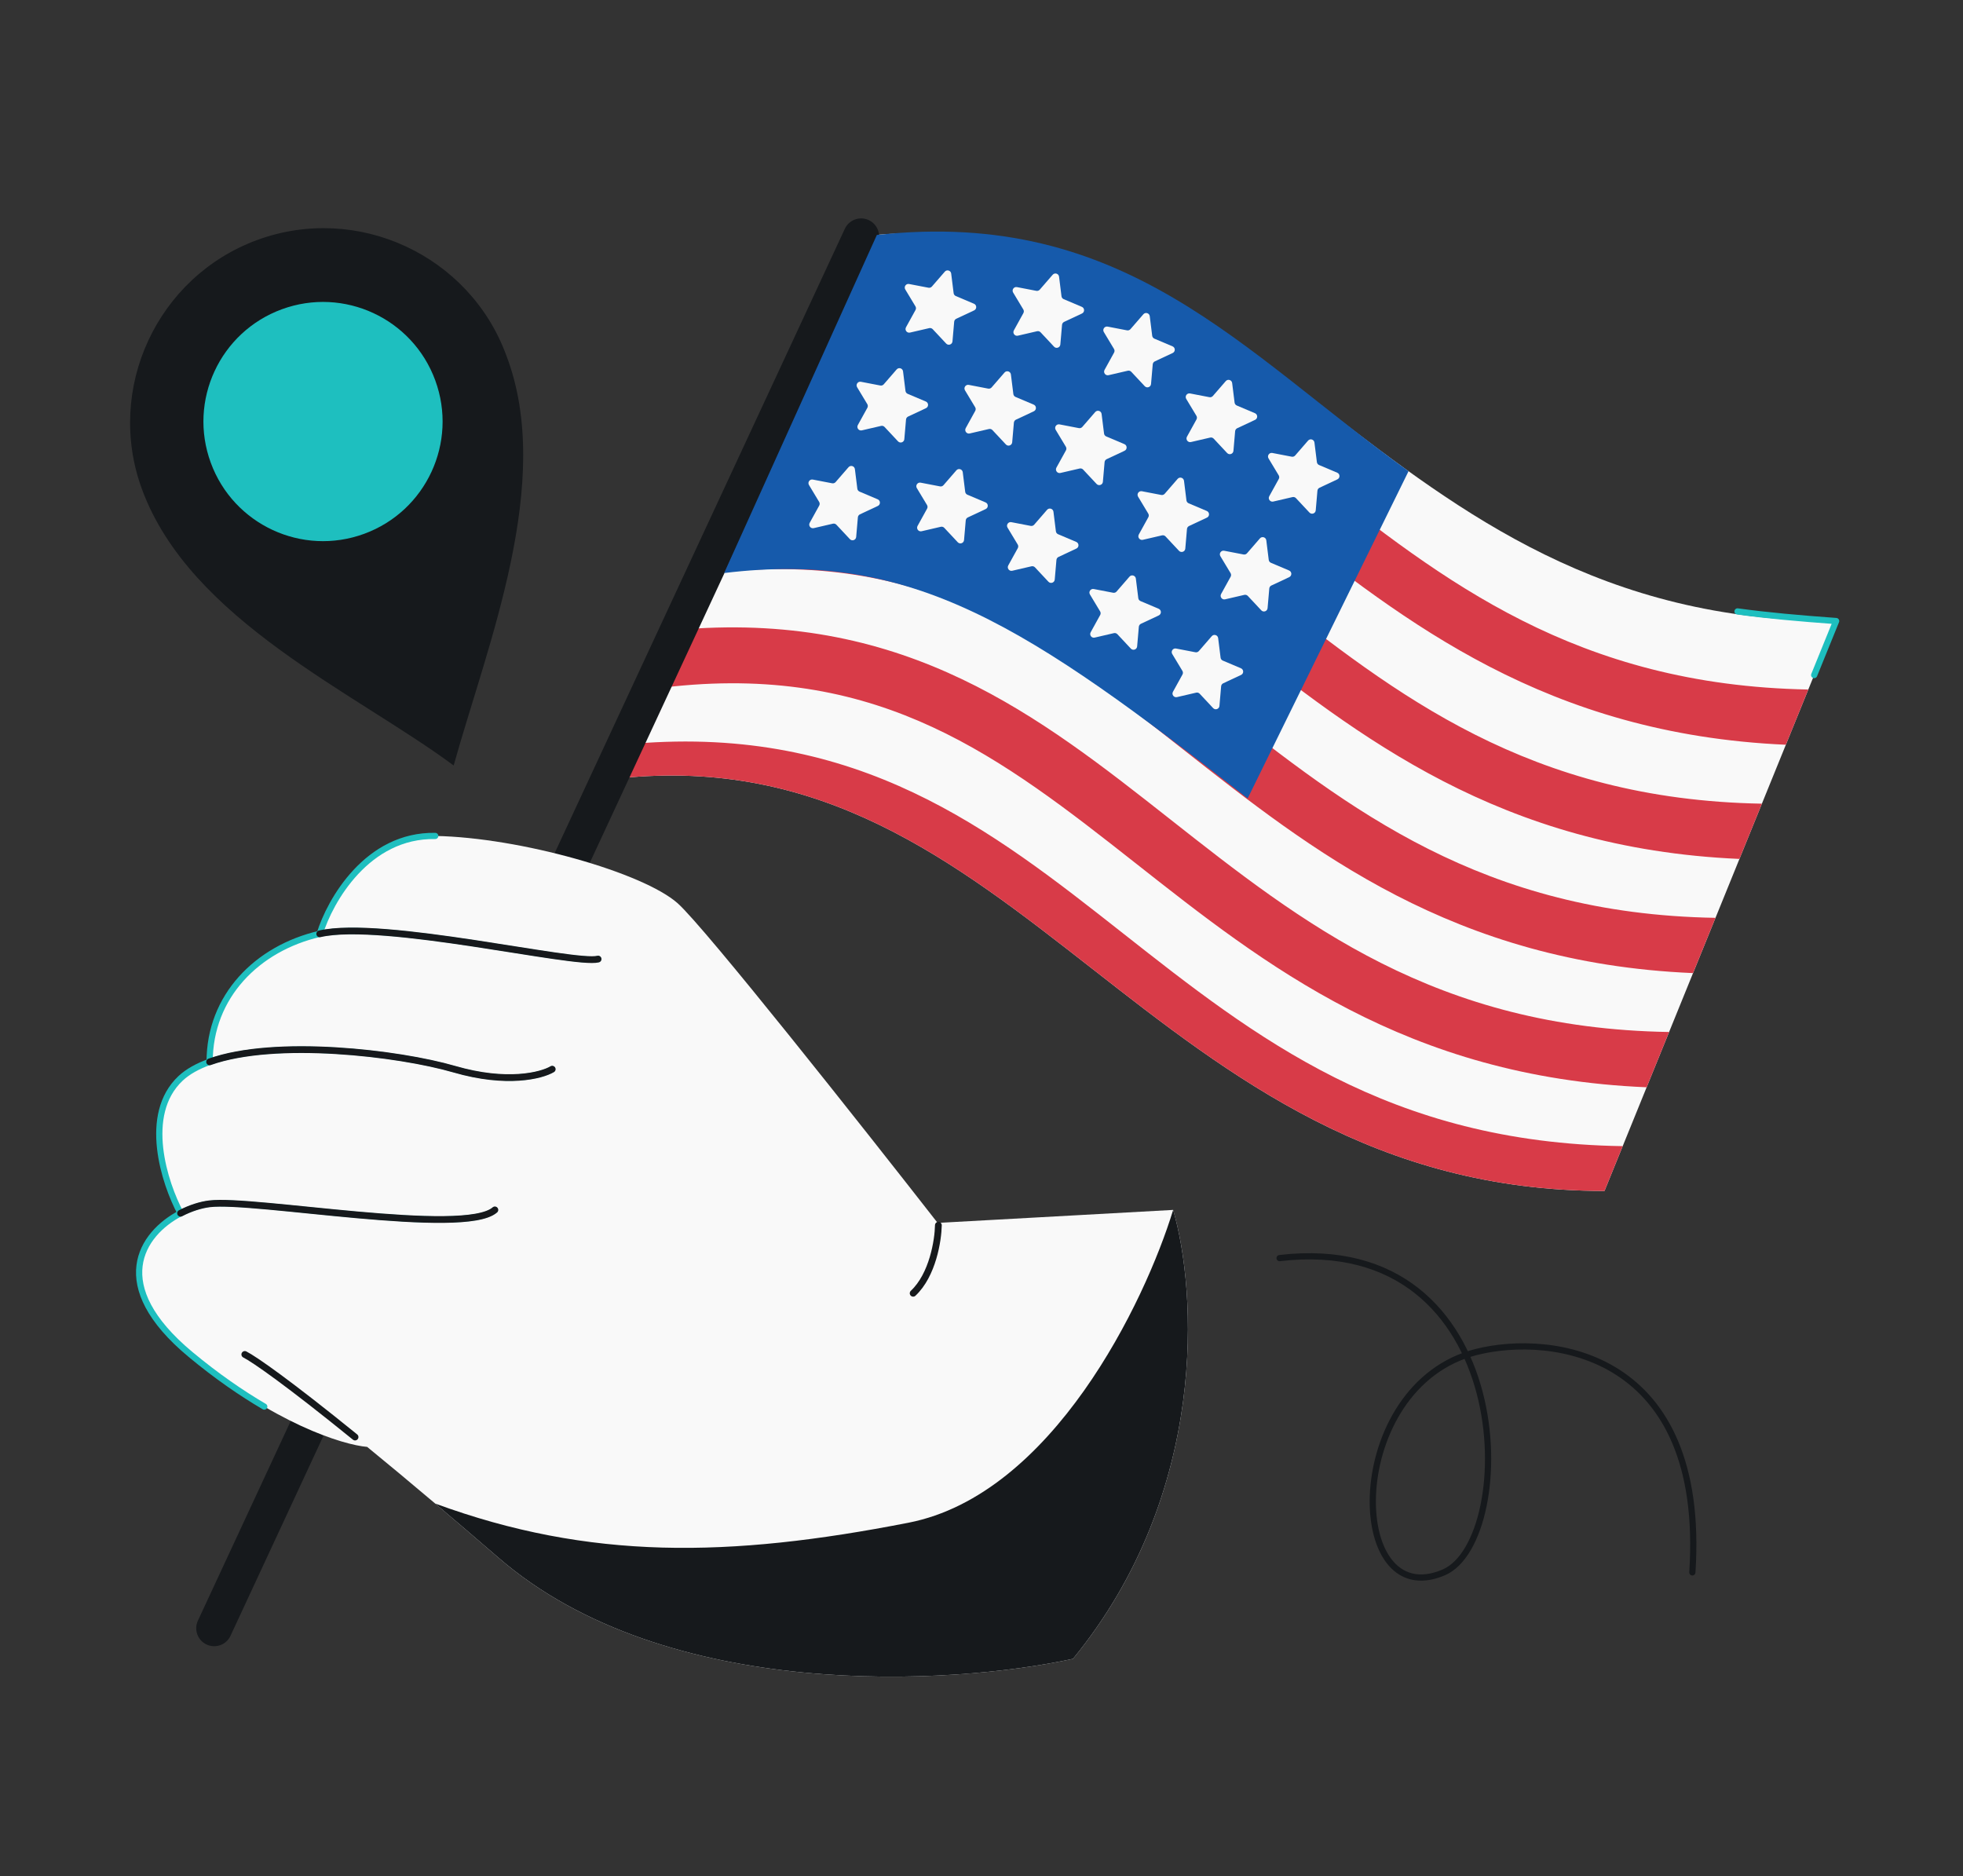 <svg width="632" height="604" viewBox="0 0 632 604" fill="none" xmlns="http://www.w3.org/2000/svg">
<rect x="0" y="0" width="632" height="604" fill="#333333" stroke="none"/>
<g clip-path="url(#clip0_865_229)">
<path d="M516.577 383.403L591.154 199.933C440.234 199.933 411.183 61.323 277.25 76.095L199.266 250.575C329.383 236.81 369.606 383.403 516.577 383.403Z" fill="#F9F9F9"/>
<path d="M584.085 217.325L591.154 199.933C579.175 199.05 569.151 198.18 559.407 196.835" stroke="#1EBFBF" stroke-width="2" stroke-linecap="round" stroke-linejoin="round"/>
<path d="M262.43 110.717C329.492 103.849 367.853 133.631 410.986 167.596C452.498 200.283 497.902 236.348 574.967 239.756L582.194 221.974C507.362 220.603 464.614 186.914 422.122 153.454C380.789 120.907 339.201 88.11 270.118 92.051L261.743 110.789L262.43 110.717ZM245.694 147.634L247.283 147.465C314.345 140.597 352.707 170.379 395.84 204.344C437.388 237.06 482.836 273.161 560.025 276.514L567.256 258.726C492.295 257.413 449.507 223.693 406.976 190.202C365.381 157.449 323.529 124.442 253.658 128.877L245.259 147.67L245.694 147.634ZM228.84 184.406C229.249 184.439 229.665 184.446 230.086 184.421L230.548 184.382L232.137 184.213C299.198 177.346 337.56 207.127 380.693 241.092C422.278 273.837 467.77 309.973 545.084 313.27L552.316 295.477C477.228 294.223 434.4 260.472 391.829 226.95C349.974 193.992 307.858 160.776 237.195 165.712L228.84 184.406ZM212.495 220.976C213.281 221.147 214.101 221.218 214.938 221.168L215.4 221.129L216.989 220.96C284.051 214.092 322.413 243.874 365.546 277.839C407.168 310.614 452.704 346.783 530.144 350.025L537.378 332.228C462.159 331.033 419.292 297.25 376.682 263.697C334.567 230.535 292.187 197.111 220.728 202.556L212.495 220.976ZM199.267 250.575C329.383 236.811 369.606 383.402 516.577 383.402L522.439 368.978C447.092 367.843 404.185 334.029 361.535 300.445C319.161 267.078 276.518 233.447 204.256 239.409L199.267 250.575Z" fill="#D83B48"/>
<path fill-rule="evenodd" clip-rule="evenodd" d="M279.684 70.851C276.787 69.504 273.346 70.761 271.999 73.658L63.715 521.741C62.368 524.638 63.625 528.079 66.522 529.426C69.419 530.773 72.86 529.516 74.207 526.618L282.492 78.536C283.838 75.638 282.581 72.198 279.684 70.851Z" fill="#16191C"/>
<path d="M233.147 184.475C294.119 177.086 330.783 201.575 401.691 257.038L453.491 151.696C399.925 113.272 362.396 66.809 282.308 75.642L233.147 184.475Z" fill="#165AAB"/>
<path d="M338.919 88.448C339.584 87.681 340.844 88.064 340.97 89.072L341.755 95.372C341.807 95.788 342.077 96.145 342.463 96.308L348.31 98.783C349.245 99.179 349.27 100.495 348.35 100.926L342.601 103.621C342.222 103.798 341.966 104.165 341.93 104.582L341.383 110.908C341.295 111.92 340.051 112.35 339.357 111.609L335.018 106.974C334.731 106.668 334.304 106.538 333.896 106.632L327.71 108.067C326.721 108.296 325.927 107.246 326.418 106.357L329.485 100.798C329.688 100.431 329.679 99.984 329.463 99.625L326.188 94.186C325.663 93.316 326.417 92.236 327.415 92.428L333.65 93.627C334.061 93.707 334.483 93.561 334.758 93.244L338.919 88.448Z" fill="#F9F9F9"/>
<path d="M323.417 119.926C324.082 119.159 325.342 119.542 325.468 120.55L326.254 126.851C326.306 127.266 326.575 127.623 326.961 127.786L332.808 130.261C333.743 130.657 333.768 131.974 332.849 132.405L327.099 135.099C326.72 135.277 326.464 135.643 326.428 136.061L325.881 142.386C325.794 143.398 324.549 143.829 323.855 143.087L319.516 138.452C319.23 138.146 318.802 138.016 318.394 138.111L312.209 139.545C311.219 139.775 310.425 138.724 310.916 137.835L313.984 132.276C314.186 131.909 314.178 131.462 313.962 131.103L310.686 125.664C310.162 124.794 310.916 123.714 311.913 123.906L318.148 125.106C318.559 125.185 318.982 125.039 319.256 124.723L323.417 119.926Z" fill="#F9F9F9"/>
<path d="M307.915 151.405C308.581 150.638 309.841 151.021 309.966 152.029L310.752 158.329C310.804 158.745 311.073 159.101 311.459 159.265L317.306 161.74C318.242 162.136 318.267 163.452 317.347 163.883L311.598 166.577C311.218 166.755 310.962 167.122 310.926 167.539L310.379 173.865C310.292 174.877 309.047 175.307 308.353 174.566L304.014 169.93C303.728 169.625 303.3 169.494 302.892 169.589L296.707 171.024C295.718 171.253 294.924 170.203 295.414 169.313L298.482 163.754C298.684 163.388 298.676 162.941 298.46 162.582L295.184 157.143C294.66 156.273 295.414 155.193 296.411 155.385L302.646 156.584C303.058 156.664 303.48 156.517 303.755 156.201L307.915 151.405Z" fill="#F9F9F9"/>
<path d="M304.191 87.448C304.856 86.681 306.116 87.064 306.242 88.072L307.027 94.372C307.079 94.788 307.349 95.145 307.735 95.308L313.582 97.783C314.517 98.179 314.542 99.495 313.622 99.926L307.873 102.621C307.494 102.798 307.238 103.165 307.202 103.582L306.655 109.908C306.567 110.92 305.323 111.35 304.629 110.609L300.29 105.974C300.003 105.668 299.576 105.538 299.168 105.632L292.982 107.067C291.993 107.296 291.199 106.246 291.69 105.357L294.757 99.797C294.96 99.431 294.951 98.984 294.735 98.625L291.459 93.186C290.935 92.316 291.689 91.236 292.687 91.428L298.922 92.627C299.333 92.707 299.755 92.561 300.03 92.244L304.191 87.448Z" fill="#F9F9F9"/>
<path d="M288.689 118.926C289.354 118.159 290.614 118.542 290.74 119.55L291.526 125.851C291.578 126.266 291.847 126.623 292.233 126.786L298.08 129.261C299.015 129.657 299.04 130.974 298.121 131.405L292.371 134.099C291.992 134.277 291.736 134.643 291.7 135.061L291.153 141.386C291.066 142.398 289.821 142.829 289.127 142.087L284.788 137.452C284.502 137.146 284.074 137.016 283.666 137.111L277.481 138.545C276.491 138.775 275.697 137.724 276.188 136.835L279.256 131.276C279.458 130.909 279.45 130.462 279.233 130.103L275.958 124.664C275.434 123.794 276.187 122.714 277.185 122.906L283.42 124.106C283.831 124.185 284.254 124.039 284.528 123.723L288.689 118.926Z" fill="#F9F9F9"/>
<path d="M273.187 150.405C273.852 149.638 275.112 150.021 275.238 151.029L276.024 157.329C276.076 157.745 276.345 158.101 276.731 158.265L282.578 160.74C283.513 161.136 283.538 162.452 282.619 162.883L276.869 165.577C276.49 165.755 276.234 166.122 276.198 166.539L275.651 172.865C275.564 173.877 274.319 174.307 273.625 173.566L269.286 168.93C269 168.625 268.572 168.495 268.164 168.589L261.979 170.024C260.989 170.253 260.195 169.203 260.686 168.313L263.754 162.754C263.956 162.388 263.948 161.941 263.732 161.582L260.456 156.143C259.932 155.273 260.686 154.193 261.683 154.385L267.918 155.584C268.329 155.664 268.752 155.517 269.026 155.201L273.187 150.405Z" fill="#F9F9F9"/>
<path d="M368.119 101.165C368.784 100.398 370.044 100.781 370.17 101.789L370.956 108.089C371.008 108.505 371.277 108.862 371.663 109.025L377.51 111.5C378.445 111.896 378.47 113.212 377.55 113.643L371.801 116.338C371.422 116.515 371.166 116.882 371.13 117.299L370.583 123.625C370.495 124.637 369.251 125.068 368.557 124.326L364.218 119.691C363.932 119.385 363.504 119.255 363.096 119.349L356.911 120.784C355.921 121.013 355.127 119.963 355.618 119.074L358.686 113.515C358.888 113.148 358.88 112.701 358.663 112.342L355.388 106.903C354.864 106.033 355.617 104.953 356.615 105.145L362.85 106.345C363.261 106.424 363.684 106.278 363.958 105.961L368.119 101.165Z" fill="#F9F9F9"/>
<path d="M352.617 132.643C353.283 131.876 354.543 132.259 354.668 133.267L355.454 139.568C355.506 139.984 355.775 140.34 356.161 140.503L362.008 142.978C362.944 143.374 362.969 144.691 362.049 145.122L356.299 147.816C355.92 147.994 355.664 148.36 355.628 148.778L355.081 155.103C354.994 156.115 353.749 156.546 353.055 155.804L348.716 151.169C348.43 150.863 348.002 150.733 347.594 150.828L341.409 152.262C340.419 152.492 339.625 151.441 340.116 150.552L343.184 144.993C343.386 144.626 343.378 144.179 343.162 143.82L339.886 138.381C339.362 137.511 340.116 136.431 341.113 136.623L347.348 137.823C347.759 137.902 348.182 137.756 348.456 137.44L352.617 132.643Z" fill="#F9F9F9"/>
<path d="M337.115 164.122C337.781 163.355 339.041 163.738 339.166 164.746L339.952 171.046C340.004 171.462 340.273 171.819 340.659 171.982L346.506 174.457C347.442 174.853 347.467 176.169 346.547 176.6L340.797 179.295C340.418 179.472 340.162 179.839 340.126 180.256L339.579 186.582C339.492 187.594 338.247 188.024 337.553 187.283L333.214 182.647C332.928 182.342 332.5 182.212 332.092 182.306L325.907 183.741C324.918 183.97 324.123 182.92 324.614 182.03L327.682 176.471C327.884 176.105 327.876 175.658 327.66 175.299L324.384 169.86C323.86 168.99 324.614 167.91 325.611 168.102L331.846 169.301C332.258 169.381 332.68 169.234 332.954 168.918L337.115 164.122Z" fill="#F9F9F9"/>
<path d="M394.648 122.685C395.314 121.917 396.574 122.301 396.699 123.309L397.485 129.609C397.537 130.025 397.806 130.381 398.192 130.545L404.039 133.02C404.975 133.416 405 134.732 404.08 135.163L398.33 137.857C397.951 138.035 397.695 138.402 397.659 138.819L397.112 145.145C397.025 146.157 395.78 146.587 395.086 145.846L390.747 141.21C390.461 140.904 390.033 140.774 389.625 140.869L383.44 142.304C382.45 142.533 381.656 141.483 382.147 140.593L385.215 135.034C385.417 134.667 385.409 134.221 385.193 133.862L381.917 128.423C381.393 127.553 382.147 126.473 383.144 126.665L389.379 127.864C389.791 127.943 390.213 127.797 390.487 127.481L394.648 122.685Z" fill="#F9F9F9"/>
<path d="M379.146 154.163C379.812 153.396 381.072 153.779 381.198 154.787L381.983 161.088C382.035 161.503 382.305 161.86 382.69 162.023L388.538 164.498C389.473 164.894 389.498 166.211 388.578 166.642L382.829 169.336C382.449 169.514 382.194 169.88 382.157 170.297L381.611 176.623C381.523 177.635 380.279 178.066 379.584 177.324L375.245 172.689C374.959 172.383 374.531 172.253 374.123 172.348L367.938 173.782C366.949 174.012 366.155 172.961 366.646 172.072L369.713 166.513C369.916 166.146 369.907 165.699 369.691 165.34L366.415 159.901C365.891 159.031 366.645 157.951 367.642 158.143L373.877 159.343C374.289 159.422 374.711 159.276 374.986 158.959L379.146 154.163Z" fill="#F9F9F9"/>
<path d="M363.644 185.642C364.31 184.874 365.57 185.258 365.696 186.265L366.481 192.566C366.533 192.982 366.803 193.338 367.188 193.502L373.036 195.976C373.971 196.372 373.996 197.689 373.076 198.12L367.327 200.814C366.947 200.992 366.692 201.359 366.656 201.776L366.109 208.102C366.021 209.114 364.777 209.544 364.082 208.803L359.743 204.167C359.457 203.861 359.03 203.731 358.621 203.826L352.436 205.261C351.447 205.49 350.653 204.44 351.144 203.55L354.211 197.991C354.414 197.624 354.405 197.177 354.189 196.819L350.913 191.38C350.389 190.509 351.143 189.43 352.141 189.621L358.375 190.821C358.787 190.9 359.209 190.754 359.484 190.438L363.644 185.642Z" fill="#F9F9F9"/>
<path d="M421.143 141.844C421.809 141.077 423.069 141.46 423.194 142.468L423.98 148.768C424.032 149.184 424.301 149.541 424.687 149.704L430.534 152.179C431.47 152.575 431.495 153.891 430.575 154.322L424.826 157.017C424.446 157.194 424.19 157.561 424.154 157.978L423.607 164.304C423.52 165.316 422.275 165.747 421.581 165.005L417.242 160.37C416.956 160.064 416.528 159.934 416.12 160.028L409.935 161.463C408.946 161.693 408.152 160.642 408.642 159.753L411.71 154.194C411.912 153.827 411.904 153.38 411.688 153.021L408.412 147.582C407.888 146.712 408.642 145.632 409.639 145.824L415.874 147.024C416.286 147.103 416.708 146.957 416.983 146.64L421.143 141.844Z" fill="#F9F9F9"/>
<path d="M405.641 173.322C406.307 172.555 407.567 172.938 407.693 173.946L408.478 180.247C408.53 180.663 408.8 181.019 409.186 181.182L415.033 183.657C415.968 184.053 415.993 185.37 415.073 185.801L409.324 188.495C408.944 188.673 408.689 189.039 408.653 189.457L408.106 195.782C408.018 196.794 406.774 197.225 406.08 196.483L401.741 191.848C401.454 191.542 401.027 191.412 400.618 191.507L394.433 192.941C393.444 193.171 392.65 192.12 393.141 191.231L396.208 185.672C396.411 185.305 396.402 184.858 396.186 184.499L392.91 179.06C392.386 178.19 393.14 177.11 394.138 177.302L400.373 178.502C400.784 178.581 401.206 178.435 401.481 178.119L405.641 173.322Z" fill="#F9F9F9"/>
<path d="M390.139 204.801C390.805 204.034 392.065 204.417 392.191 205.425L392.976 211.725C393.028 212.141 393.298 212.498 393.684 212.661L399.531 215.136C400.466 215.532 400.491 216.848 399.571 217.279L393.822 219.974C393.443 220.151 393.187 220.518 393.151 220.935L392.604 227.261C392.516 228.273 391.272 228.703 390.578 227.962L386.239 223.326C385.952 223.021 385.525 222.891 385.117 222.985L378.931 224.42C377.942 224.649 377.148 223.599 377.639 222.709L380.706 217.15C380.909 216.784 380.9 216.337 380.684 215.978L377.408 210.539C376.884 209.669 377.638 208.589 378.636 208.781L384.871 209.98C385.282 210.06 385.704 209.914 385.979 209.597L390.139 204.801Z" fill="#F9F9F9"/>
<path d="M160.557 501.527C214.327 548.01 306.225 542.56 345.453 534.025C389.375 480.453 385.255 415.357 377.705 389.506L301.876 393.692C277.666 362.671 227.031 298.659 218.168 290.781C207.089 280.933 167.451 269.607 140.123 269.115C118.26 268.721 106.229 289.96 102.947 300.629C82.758 305.306 67.494 320.769 67.494 341.843C63.698 343.198 60.501 344.948 58.139 347.16C45.73 358.781 52.968 380.95 58.139 390.581C45.415 397.213 34.565 413.792 61.339 436.038C88.126 458.295 110.415 465.151 118.211 465.797C124.622 471.039 131.902 477.09 140.123 484.043C146.379 489.335 153.18 495.149 160.557 501.527Z" fill="#F9F9F9"/>
<path d="M159.326 389.506C149.478 398.123 81.774 385.814 67.494 387.537C64.633 387.882 61.327 388.919 58.138 390.581M177.791 344.206C174.344 346.257 163.216 349.13 146.278 344.206C128.33 338.988 88.622 334.302 67.494 341.843M58.138 390.581C45.415 397.213 34.565 413.792 61.339 436.038C69.807 443.074 77.825 448.571 85.079 452.819M58.138 390.581C52.968 380.949 45.73 358.781 58.138 347.16C60.501 344.948 63.697 343.198 67.494 341.843M192.563 308.753C185.177 310.723 123.135 295.951 102.947 300.629M102.947 300.629C82.758 305.306 67.494 320.769 67.494 341.843M102.947 300.629C106.229 289.96 118.26 268.721 140.123 269.115" stroke="#1EBFBF" stroke-width="2" stroke-linecap="round" stroke-linejoin="round"/>
<path d="M160.557 501.528C214.327 548.01 306.225 542.561 345.453 534.026C389.375 480.453 385.255 415.358 377.705 389.507C368.596 419.297 338.806 481.142 292.52 490.203C234.663 501.528 189.855 502.29 140.123 484.044C146.379 489.336 153.18 495.15 160.557 501.528Z" fill="#16191C"/>
<path d="M78.815 436.038C81.938 437.626 92.665 445.071 114.314 462.628M159.322 389.506C149.474 398.123 81.769 385.813 67.49 387.537C64.628 387.882 61.322 388.919 58.134 390.581M177.787 344.206C174.34 346.257 163.212 349.13 146.273 344.206C128.325 338.988 88.617 334.302 67.49 341.843M192.559 308.753C185.173 310.723 123.131 295.951 102.942 300.628M302.117 394.43C302.035 399.272 300.296 410.433 293.993 416.342" stroke="#16191C" stroke-width="2.178" stroke-linecap="round"/>
<path d="M544.864 506.198C549.486 435.221 499.559 429.18 475.397 435.221C432.411 445.967 433.113 519.789 464.826 506.198C489.084 495.801 488.988 395.957 411.971 405.018" stroke="#16191C" stroke-width="2" stroke-linecap="round"/>
<path fill-rule="evenodd" clip-rule="evenodd" d="M146.059 246.435C114.633 223.101 61.2 199.752 45.683 157.425C33.854 125.159 50.573 89.079 82.836 77.25C115.099 65.42 151.175 82.142 163.004 114.409C178.569 155.011 156.877 207.612 146.059 246.435Z" fill="#16191C"/>
<ellipse cx="38.492" cy="38.496" rx="38.492" ry="38.496" transform="matrix(-0.939 0.344 0.344 0.939 126.896 86.318)" fill="#1EBFBF"/>
</g>
<defs>
<clipPath id="clip0_865_229">
<rect x="32" y="32" width="568" height="540" rx="48" fill="white"/>
</clipPath>
</defs>
</svg>

